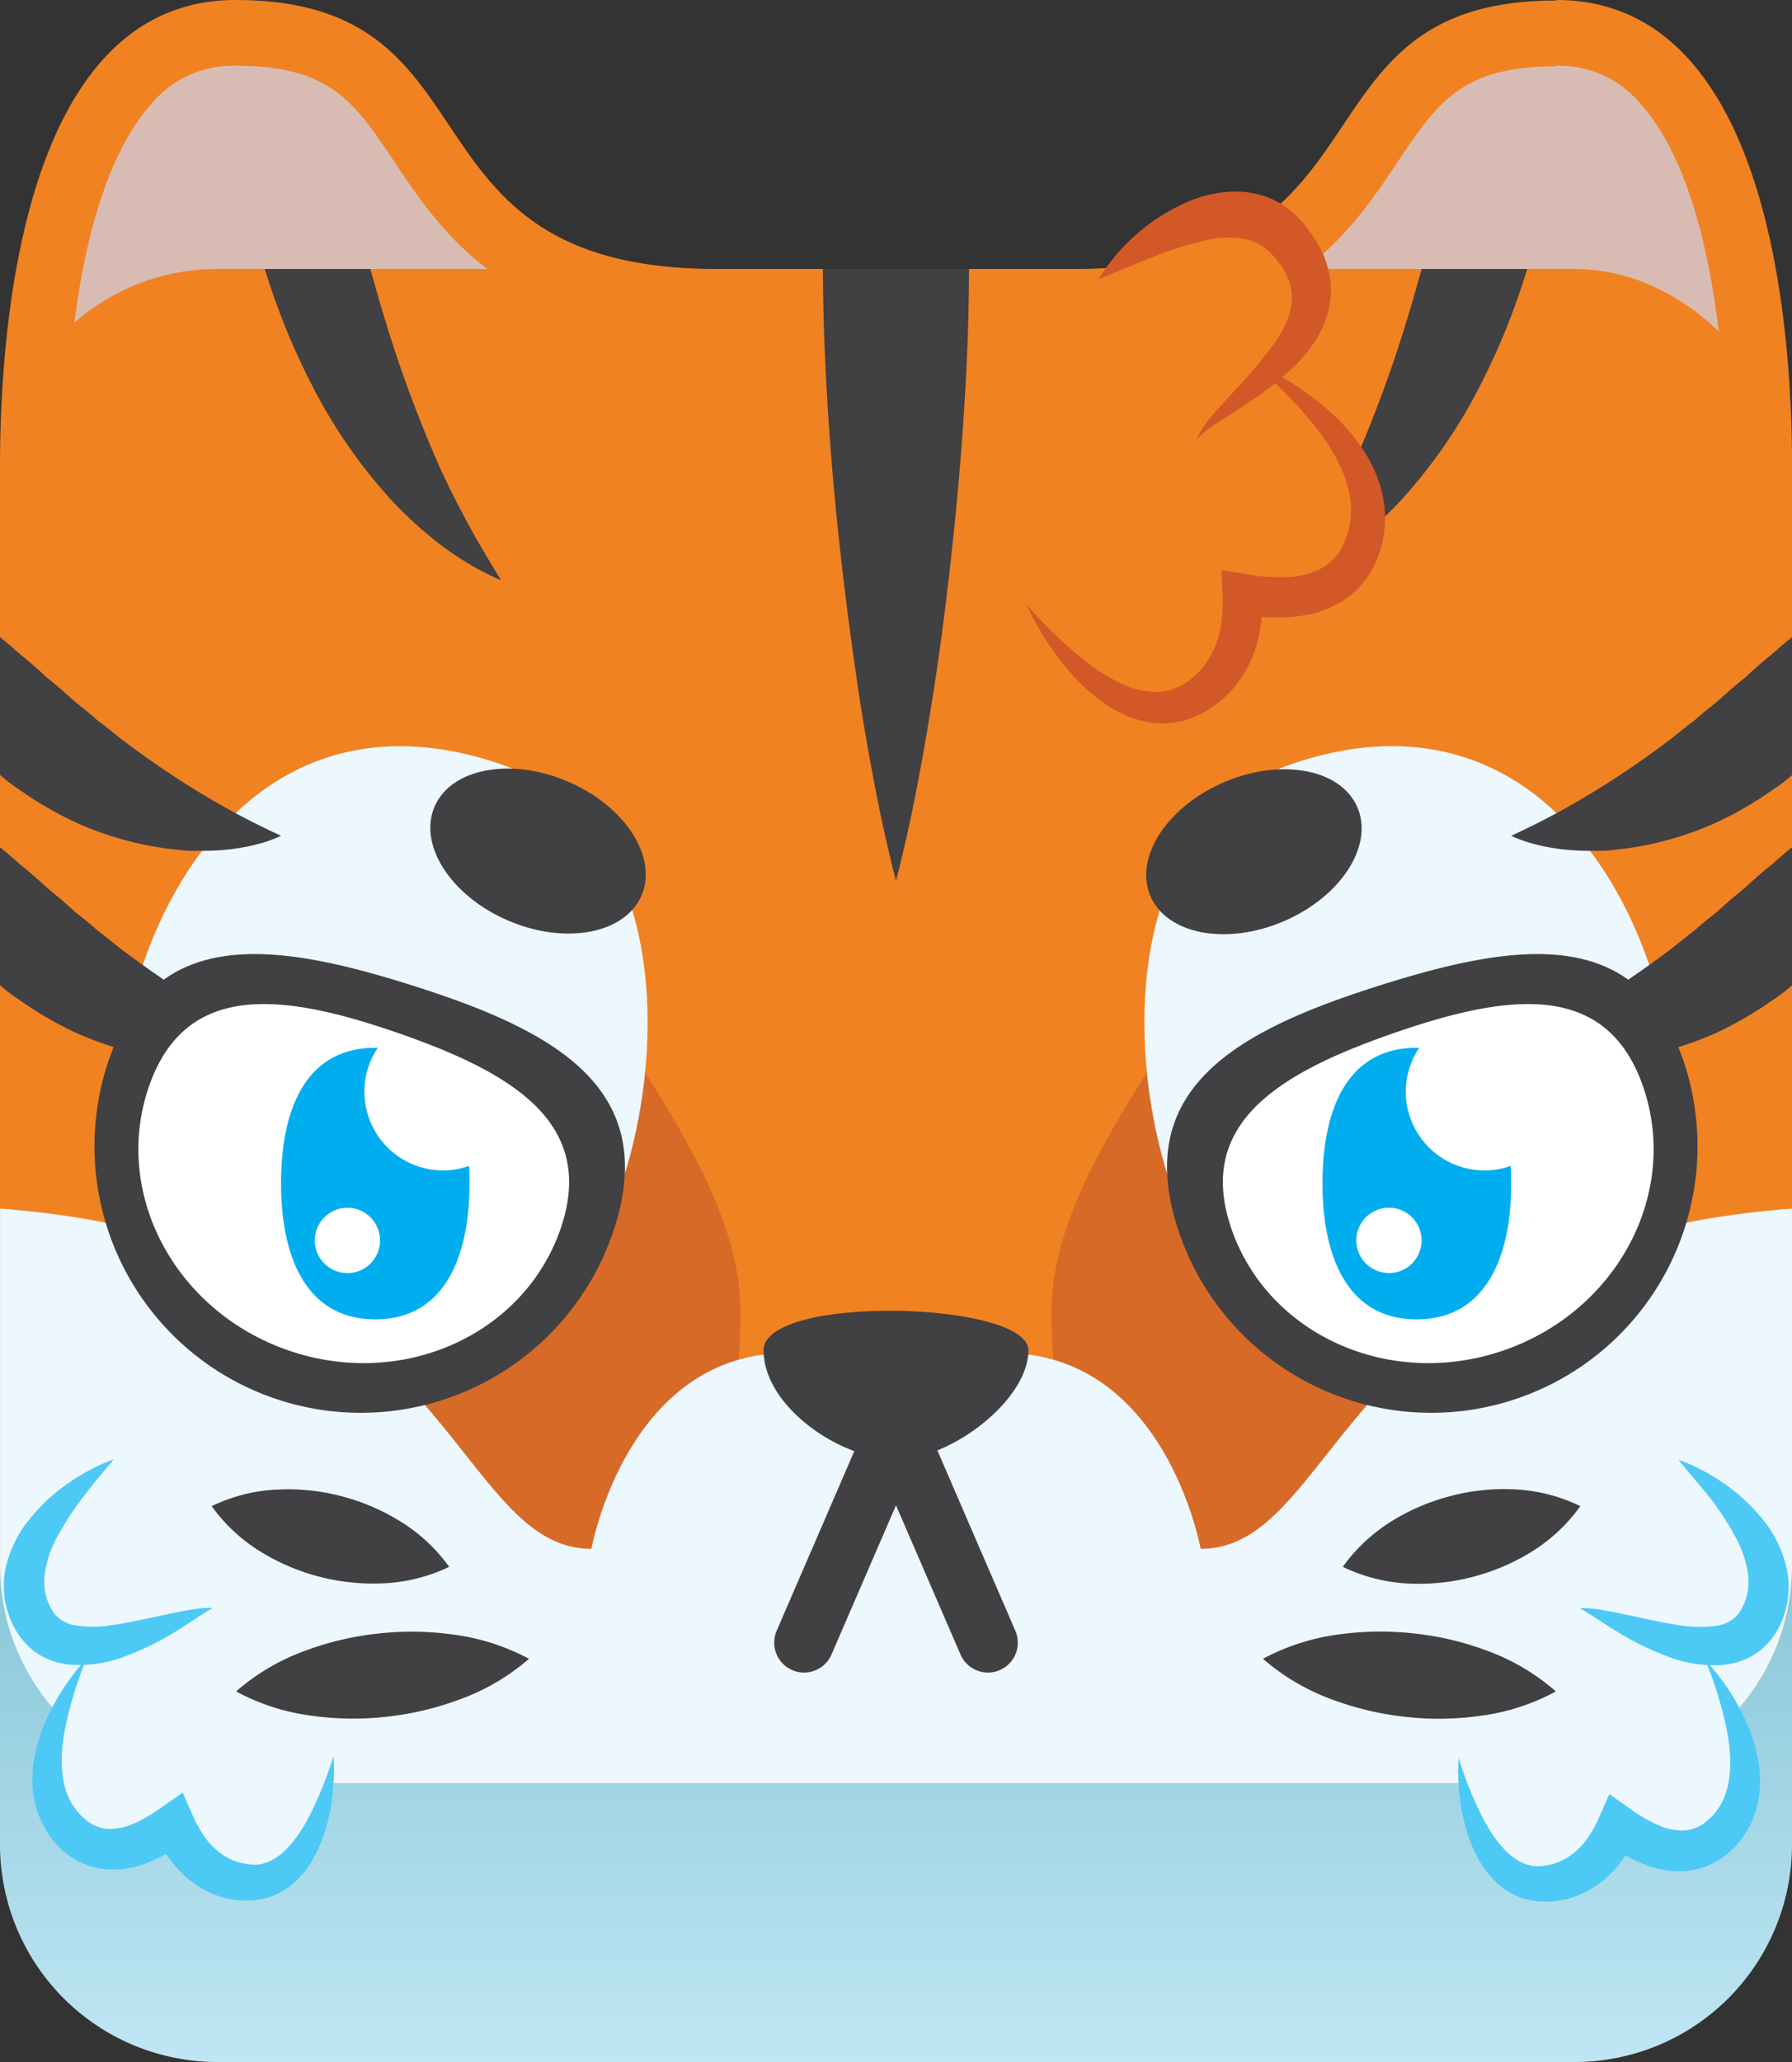 <svg id="Layer_1" data-name="Layer 1" xmlns="http://www.w3.org/2000/svg" xmlns:xlink="http://www.w3.org/1999/xlink" viewBox="0 0 300 345"><rect x="0" y="0" width="300" height="345" fill="#333333" stroke="none"/><defs><style>.cls-1{fill:#d8bcb4;}.cls-2{fill:#f18221;}.cls-3{fill:url(#linear-gradient);}.cls-4{fill:#d76a27;}.cls-5{fill:#ecf7fe;}.cls-6{fill:none;stroke:#414042;stroke-linecap:round;stroke-miterlimit:10;stroke-width:10px;}.cls-7{fill:#414042;}.cls-8{fill:#fff;}.cls-9{fill:#00aeef;}.cls-10{fill:#4cc9f5;}.cls-11{fill:#d25927;}</style><linearGradient id="linear-gradient" x1="150" y1="356.11" x2="150" y2="161.16" gradientUnits="userSpaceOnUse"><stop offset="0" stop-color="#c7eaf7"/><stop offset="0.69" stop-color="#6eb8cc"/></linearGradient></defs><title>blook_tiger</title><g id="tropical"><path class="cls-1" d="M202.13,47.35c15-5,21.62-14.9,27.29-23.36C236.33,13.66,241.79,5.5,260.58,5.5a23.11,23.11,0,0,1,17.76,7.77C293.53,29.59,294.71,66,294.46,81.61Z"/><path class="cls-2" d="M260.58,11a17.66,17.66,0,0,1,13.73,6c11.18,12,14.27,38.26,14.68,56.7l-72.9-27c8.64-5.79,13.68-13.3,17.9-19.61,6.7-10,10.74-16,26.59-16m0-11C215,0,234.92,45,180,45l119.7,44.41S306.17,0,260.58,0Z"/><path class="cls-1" d="M5.54,81.61c-.25-15.66.93-52,16.12-68.34A23.11,23.11,0,0,1,39.42,5.5C58.21,5.5,63.67,13.66,70.58,24c5.67,8.46,12.32,18.4,27.29,23.36Z"/><path class="cls-2" d="M39.42,11C55.27,11,59.31,17,66,27.05c4.22,6.31,9.26,13.82,17.9,19.61L11,73.71C11.42,55.26,14.51,29,25.69,17a17.66,17.66,0,0,1,13.73-6m0-11C-6.17,0,.32,89.41.32,89.41L120,45C65.08,45,85,0,39.42,0Z"/><path class="cls-3" d="M263.62,345H36.38A36.38,36.38,0,0,1,0,308.62V259.14H300v49.48A36.38,36.38,0,0,1,263.62,345Z"/><rect class="cls-2" y="45" width="300" height="253.39" rx="36.38"/><path class="cls-4" d="M75.8,151.45s12.25-2.88,27.76,21.05c10.5,16.21,20.4,31.85,20.4,46.8,0,37-18,43.54-18,43.54C34.36,262.84,75.8,151.45,75.8,151.45Z"/><path class="cls-4" d="M224.2,151.45S212,148.57,196.44,172.5c-10.5,16.21-20.4,31.85-20.4,46.8,0,37,18.05,43.54,18.05,43.54C265.64,262.84,224.2,151.45,224.2,151.45Z"/><path class="cls-5" d="M131.84,226.39c-26.95,0-32.83,32.75-32.83,32.75-23.54,0-23.23-51.29-99-56.92V262a36.38,36.38,0,0,0,36.38,36.38H263.62A36.38,36.38,0,0,0,300,262V202.22c-75.78,5.63-75.47,56.92-99,56.92,0,0-5.88-32.75-32.83-32.75Z"/><polyline class="cls-6" points="165.39 274.84 150 239.26 134.61 274.84"/><path class="cls-7" d="M127.83,225.93c0,9.41,12.87,18.24,22.17,18.24s22.17-10,22.17-18.24S127.83,216.52,127.83,225.93Z"/><path class="cls-5" d="M278.35,195.06c7.72-19.62-10.11-84.09-61.22-67.53-37.15,12-26.93,72.38-12.1,87.21S270.64,214.69,278.35,195.06Z"/><path class="cls-5" d="M21.65,195.06C13.93,175.44,31.76,111,82.87,127.53c37.15,12,26.93,72.38,12.1,87.21S29.36,214.69,21.65,195.06Z"/><path class="cls-7" d="M75.2,262.15a28.21,28.21,0,0,1-11.3,2.77A35.92,35.92,0,0,1,44,259.84,28.31,28.31,0,0,1,35.44,252a28,28,0,0,1,11.31-2.79,34.92,34.92,0,0,1,10.31,1.1,35.53,35.53,0,0,1,9.56,4A28.57,28.57,0,0,1,75.2,262.15Z"/><path class="cls-7" d="M88.56,277.54a36.82,36.82,0,0,1-11.66,6.82,50.62,50.62,0,0,1-12.09,2.86,49.7,49.7,0,0,1-12.42-.13A36.37,36.37,0,0,1,39.53,283a36.37,36.37,0,0,1,11.65-6.84,49.74,49.74,0,0,1,12.09-2.84,50.76,50.76,0,0,1,12.43.14A37,37,0,0,1,88.56,277.54Z"/><path class="cls-7" d="M224.8,262.15a28.66,28.66,0,0,1,8.57-7.87,35.73,35.73,0,0,1,9.57-4,34.92,34.92,0,0,1,10.31-1.1A28,28,0,0,1,264.56,252a28.31,28.31,0,0,1-8.57,7.88,35.92,35.92,0,0,1-19.89,5.08A28.25,28.25,0,0,1,224.8,262.15Z"/><path class="cls-7" d="M211.44,277.54a37,37,0,0,1,12.86-4.1,50.76,50.76,0,0,1,12.43-.14,49.63,49.63,0,0,1,12.09,2.84A36.37,36.37,0,0,1,260.47,283a36.37,36.37,0,0,1-12.86,4.11,49.7,49.7,0,0,1-12.42.13,50.62,50.62,0,0,1-12.09-2.86A36.82,36.82,0,0,1,211.44,277.54Z"/><path class="cls-7" d="M300,106.61c-1.27,1-2.47,2.08-3.67,3.11-1,.78-1.9,1.58-2.81,2.39-.47.4-.91.83-1.36,1.24l-1.4,1.16c-.94.78-1.85,1.57-2.75,2.39s-1.87,1.52-2.8,2.3c-.47.38-.91.79-1.37,1.19s-1,.73-1.43,1.1l-2.85,2.28c-3.89,2.91-7.93,5.74-12.29,8.41A128.11,128.11,0,0,1,253,139.83a20.85,20.85,0,0,0,4.19,1.47,20.48,20.48,0,0,0,2.17.47c.72.12,1.47.26,2.2.33a38.57,38.57,0,0,0,4.43.25c.74,0,1.48,0,2.23,0s1.48-.1,2.22-.18a54.58,54.58,0,0,0,17.2-4.69,62,62,0,0,0,7.78-4.4c1.21-.86,2.5-1.65,3.64-2.59.34-.27.66-.57,1-.85Z"/><path class="cls-7" d="M300,141.77c-1.27,1-2.47,2.07-3.67,3.11-1,.78-1.9,1.57-2.81,2.39-.47.4-.91.82-1.36,1.24l-1.4,1.16c-.94.77-1.85,1.57-2.75,2.39s-1.87,1.52-2.8,2.3c-.47.37-.91.79-1.37,1.18s-1,.74-1.43,1.11l-2.85,2.28c-3.89,2.9-7.93,5.74-12.29,8.41A128.11,128.11,0,0,1,253,175a20.24,20.24,0,0,0,4.19,1.47,20.48,20.48,0,0,0,2.17.47c.72.13,1.47.26,2.2.33a38.57,38.57,0,0,0,4.43.25c.74,0,1.48,0,2.23,0s1.48-.09,2.22-.17a54.85,54.85,0,0,0,17.2-4.69,62,62,0,0,0,7.78-4.41c1.21-.86,2.5-1.64,3.64-2.58.34-.28.66-.57,1-.85Z"/><path class="cls-7" d="M0,106.61c1.27,1,2.47,2.08,3.67,3.11,1,.78,1.9,1.58,2.81,2.39.47.4.91.83,1.36,1.24l1.4,1.16c.94.78,1.85,1.57,2.75,2.39s1.87,1.52,2.8,2.3c.47.38.91.79,1.37,1.19s1,.73,1.43,1.1l2.85,2.28c3.89,2.91,7.93,5.74,12.29,8.41a128.11,128.11,0,0,0,14.32,7.65,20.85,20.85,0,0,1-4.19,1.47,20.48,20.48,0,0,1-2.17.47c-.72.12-1.47.26-2.2.33a38.57,38.57,0,0,1-4.43.25c-.74,0-1.48,0-2.23,0s-1.48-.1-2.22-.18a54.58,54.58,0,0,1-17.2-4.69,62,62,0,0,1-7.78-4.4c-1.21-.86-2.5-1.65-3.64-2.59-.34-.27-.66-.57-1-.85Z"/><path class="cls-7" d="M0,141.77c1.27,1,2.47,2.07,3.67,3.11,1,.78,1.9,1.57,2.81,2.39.47.4.91.82,1.36,1.24l1.4,1.16c.94.77,1.85,1.57,2.75,2.39s1.87,1.52,2.8,2.3c.47.37.91.79,1.37,1.18s1,.74,1.43,1.11l2.85,2.28c3.89,2.9,7.93,5.74,12.29,8.41A128.11,128.11,0,0,0,47.05,175a20.24,20.24,0,0,1-4.19,1.47,20.48,20.48,0,0,1-2.17.47c-.72.13-1.47.26-2.2.33a38.57,38.57,0,0,1-4.43.25c-.74,0-1.48,0-2.23,0s-1.48-.09-2.22-.17a54.85,54.85,0,0,1-17.2-4.69,62,62,0,0,1-7.78-4.41c-1.21-.86-2.5-1.64-3.64-2.58-.34-.28-.66-.57-1-.85Z"/><path class="cls-7" d="M52,64a87.35,87.35,0,0,0,13.18,19.3,66,66,0,0,0,8.65,7.91,50.66,50.66,0,0,0,4.86,3.24,41.78,41.78,0,0,0,5.17,2.62c-2-3.32-3.92-6.47-5.64-9.68S74.89,81,73.44,77.78c-2.86-6.47-5.33-13-7.52-19.63C64.51,53.8,63.22,49.41,62,45H44.34A114.58,114.58,0,0,0,52,64Z"/><path class="cls-7" d="M138.13,60q.66,14.57,2.2,29.13t3.79,29.13c1.58,9.71,3.36,19.42,5.88,29.13,2.52-9.71,4.3-19.42,5.88-29.13s2.78-19.42,3.79-29.13,1.76-19.42,2.2-29.13c.22-5,.35-10,.36-15H137.76Q137.79,52.49,138.13,60Z"/><path class="cls-7" d="M238,45c-1.22,4.41-2.51,8.8-3.92,13.15-2.19,6.63-4.66,13.16-7.52,19.63-1.45,3.24-3,6.42-4.73,9.65s-3.63,6.36-5.64,9.68a41.78,41.78,0,0,0,5.17-2.62,50.66,50.66,0,0,0,4.86-3.24,66,66,0,0,0,8.65-7.91A87.35,87.35,0,0,0,248.05,64a114.58,114.58,0,0,0,7.61-19Z"/><path class="cls-7" d="M282.09,178.29a44.58,44.58,0,1,1-85,27c-7.46-23.46,10.46-33,33.92-40.42S274.63,154.83,282.09,178.29Z"/><path class="cls-8" d="M275.06,181.76c6.17,17.79-4.25,37.56-23.27,44.16s-39.45-2.49-45.62-20.28,8.19-26.22,27.21-32.81S268.89,164,275.06,181.76Z"/><path class="cls-9" d="M248.53,195.83a13.17,13.17,0,0,1-10.94-20.52h-.42c-11.59,0-15.77,10.17-15.77,22.72s4.37,22.72,15.77,22.72S253,210.57,253,198c0-1,0-2-.09-2.93A13,13,0,0,1,248.53,195.83Zm-16,17.16a5.46,5.46,0,1,1,5.45-5.46A5.45,5.45,0,0,1,232.52,213Z"/><path class="cls-7" d="M17.91,178.29a44.58,44.58,0,1,0,85,27c7.46-23.46-10.46-33-33.92-40.42S25.37,154.83,17.91,178.29Z"/><path class="cls-8" d="M24.94,181.76c-6.17,17.79,4.25,37.56,23.27,44.16s39.45-2.49,45.62-20.28-8.19-26.22-27.21-32.81S31.11,164,24.94,181.76Z"/><path class="cls-9" d="M74.19,195.83a13.18,13.18,0,0,1-10.95-20.52h-.41c-11.59,0-15.78,10.17-15.78,22.72s4.38,22.72,15.78,22.72S78.6,210.57,78.6,198c0-1,0-2-.08-2.93A13,13,0,0,1,74.19,195.83ZM58.17,213a5.46,5.46,0,1,1,5.45-5.46A5.45,5.45,0,0,1,58.17,213Z"/><ellipse class="cls-7" cx="90.08" cy="142.4" rx="12.66" ry="18.85" transform="translate(-76.28 169.21) rotate(-66.84)"/><ellipse class="cls-7" cx="209.92" cy="142.5" rx="18.85" ry="12.66" transform="translate(-39.13 94.05) rotate(-23.16)"/><path class="cls-5" d="M14.48,277.54S1.71,296.35,11.76,306.4c5.38,5.38,12.19,2.55,17.35-1.24,2,4.47,5.22,8.42,10.49,9.5,13.92,2.85,16.22-20.92,16.22-20.92"/><path class="cls-10" d="M14.48,277.54a62.77,62.77,0,0,0-3.63,11.89c-.73,3.92-.79,7.91.49,11a10.1,10.1,0,0,0,2.81,3.86A6.36,6.36,0,0,0,17.92,306a9.76,9.76,0,0,0,4.44-.88,24.82,24.82,0,0,0,4.69-2.72l3.53-2.47,1.71,3.87a20.51,20.51,0,0,0,2.31,4,11.56,11.56,0,0,0,3.13,2.82,9.89,9.89,0,0,0,3.91,1.3,7.32,7.32,0,0,0,1.93,0,7.05,7.05,0,0,0,1.85-.65c2.49-1.23,4.64-4.13,6.28-7.24a61.69,61.69,0,0,0,4.12-10.21,31.83,31.83,0,0,1-.08,5.69,33,33,0,0,1-1,5.7,24,24,0,0,1-2.21,5.59,14.82,14.82,0,0,1-4.28,5,12,12,0,0,1-3.21,1.63,12.21,12.21,0,0,1-3.58.56,15,15,0,0,1-6.76-1.55,16.52,16.52,0,0,1-5.37-4.25,22.28,22.28,0,0,1-1.93-2.67,29.43,29.43,0,0,1-1.48-2.83L31.17,308a27,27,0,0,1-6.2,3.55,15.47,15.47,0,0,1-7.85,1.14,12.65,12.65,0,0,1-7.34-3.78A15.29,15.29,0,0,1,6,302.19a18.33,18.33,0,0,1-.38-7.26,27.52,27.52,0,0,1,1.85-6.54,36.68,36.68,0,0,1,3.08-5.78A35,35,0,0,1,14.48,277.54Z"/><path class="cls-5" d="M244.18,294.08s2.3,23.76,16.22,20.91c5.27-1.08,8.51-5,10.49-9.5,5.16,3.79,12,6.63,17.35,1.24,10.05-10-2.72-28.85-2.72-28.85"/><path class="cls-10" d="M244.18,294.08a61.18,61.18,0,0,0,4.12,10.21c1.63,3.11,3.78,6,6.27,7.25a7.47,7.47,0,0,0,1.86.64,7.32,7.32,0,0,0,1.93,0,9.89,9.89,0,0,0,3.91-1.3,11.58,11.58,0,0,0,3.13-2.82,19.82,19.82,0,0,0,2.31-4l1.71-3.87,3.53,2.48a26,26,0,0,0,4.69,2.72,9.74,9.74,0,0,0,4.44.87,6.43,6.43,0,0,0,3.76-1.66,10,10,0,0,0,2.81-3.86c1.28-3.09,1.22-7.07.49-11a62.64,62.64,0,0,0-3.62-11.88,34.44,34.44,0,0,1,4,5.06,36.68,36.68,0,0,1,3.08,5.78,27.52,27.52,0,0,1,1.85,6.54,18.32,18.32,0,0,1-.38,7.26,15.27,15.27,0,0,1-3.83,6.69,12.62,12.62,0,0,1-7.35,3.78,14,14,0,0,1-4.14-.08,17.33,17.33,0,0,1-3.71-1.06,27.37,27.37,0,0,1-6.2-3.55l5.24-1.4a27.25,27.25,0,0,1-1.48,2.83,22.28,22.28,0,0,1-1.93,2.67,16.69,16.69,0,0,1-5.38,4.25,14.92,14.92,0,0,1-6.75,1.54,11.89,11.89,0,0,1-3.58-.56,11.75,11.75,0,0,1-3.2-1.62,14.81,14.81,0,0,1-4.28-5,24,24,0,0,1-2.21-5.59,35.89,35.89,0,0,1-1.08-11.38Z"/><path class="cls-5" d="M19.05,244.17S-.1,256.57,4.82,269.42s24.5.91,30.76-.45"/><path class="cls-10" d="M19.05,244.17c-1.83,2.15-3.57,4.23-5.18,6.37A48,48,0,0,0,9.65,257a17.88,17.88,0,0,0-2.18,6.48,10.19,10.19,0,0,0,.11,3,9.31,9.31,0,0,0,1,2.68,4.84,4.84,0,0,0,1.56,1.79,6.07,6.07,0,0,0,2.4,1,20.82,20.82,0,0,0,7-.17c2.53-.37,5.14-1,7.81-1.55,1.34-.28,2.69-.58,4.07-.81a19.89,19.89,0,0,1,4.23-.4c-2.42,1.4-4.62,3-7,4.41a44.94,44.94,0,0,1-7.68,3.68,21.32,21.32,0,0,1-9.22,1.42,12.47,12.47,0,0,1-5.26-1.73,11.61,11.61,0,0,1-3.91-4.17A14.7,14.7,0,0,1,.93,262.42,19.78,19.78,0,0,1,5.09,254a30.56,30.56,0,0,1,6.43-5.9,33.11,33.11,0,0,1,3.65-2.21A25.68,25.68,0,0,1,19.05,244.17Z"/><path class="cls-5" d="M281,244.26s19.15,12.41,14.23,25.25-24.5.91-30.76-.45"/><path class="cls-10" d="M281,244.26a24.75,24.75,0,0,1,3.88,1.69,31.56,31.56,0,0,1,3.65,2.2,30.56,30.56,0,0,1,6.43,5.9,19.78,19.78,0,0,1,4.16,8.46,14.7,14.7,0,0,1-1.53,10.16,11.61,11.61,0,0,1-3.91,4.17,12.33,12.33,0,0,1-5.26,1.73,21.32,21.32,0,0,1-9.22-1.42,44.59,44.59,0,0,1-7.68-3.68c-2.43-1.4-4.63-3-7.05-4.41a20.56,20.56,0,0,1,4.23.4c1.38.23,2.73.53,4.07.81,2.67.57,5.28,1.18,7.81,1.55a20.82,20.82,0,0,0,7,.17,5.92,5.92,0,0,0,2.4-1,4.8,4.8,0,0,0,1.56-1.78,9.48,9.48,0,0,0,1-2.69,10.19,10.19,0,0,0,.11-3,18,18,0,0,0-2.18-6.48,48,48,0,0,0-4.22-6.47C284.52,248.49,282.78,246.41,281,244.26Z"/><path class="cls-2" d="M171.9,101.18s15.57,25.34,29.59,14.53c5.32-4.1,6.78-10.28,6.55-16.37,7.85,1.42,17,.87,20.1-8.1,5.74-16.74-18.83-30.81-18.83-30.81"/><path class="cls-11" d="M171.9,101.18a72.48,72.48,0,0,0,9.89,9.5,32.29,32.29,0,0,0,5.52,3.49,14.44,14.44,0,0,0,5.7,1.58,9.66,9.66,0,0,0,2.65-.25,10.56,10.56,0,0,0,2.42-1,13.17,13.17,0,0,0,4-3.8,15,15,0,0,0,2.15-5.18,24.65,24.65,0,0,0,.43-6l-.15-4.13,4.13.67a32.15,32.15,0,0,0,7,.49,12.85,12.85,0,0,0,5.88-1.63,8.8,8.8,0,0,0,3.61-4.39,13.17,13.17,0,0,0,1-6.26c-.37-4.39-2.78-8.85-5.87-12.8a72.68,72.68,0,0,0-10.92-11A48.18,48.18,0,0,1,222.79,69a33.73,33.73,0,0,1,5.44,6.29,22.54,22.54,0,0,1,3.35,8.12,18.24,18.24,0,0,1-.68,9.17,16.21,16.21,0,0,1-.93,2.21l-.58,1.07-.71,1A16.39,16.39,0,0,1,227,98.84c-.31.28-.64.54-1,.81a7.14,7.14,0,0,1-1,.74,16.77,16.77,0,0,1-4.43,2.06,22.15,22.15,0,0,1-4.55.79,33.74,33.74,0,0,1-8.64-.57l4-3.46a35.85,35.85,0,0,1-.1,3.87,29.42,29.42,0,0,1-.66,3.9,20,20,0,0,1-3.51,7.39,18,18,0,0,1-6.37,5.22,13.58,13.58,0,0,1-8.33,1.27,18,18,0,0,1-7.28-3,30.06,30.06,0,0,1-5.53-4.85,47.33,47.33,0,0,1-7.74-11.82Z"/><path class="cls-2" d="M183.89,46.72S204.82,28,215.4,39.79c13.95,15.48-11.49,27.47-15,33.69"/><path class="cls-11" d="M183.89,46.72A33,33,0,0,1,199.48,33.5,21.33,21.33,0,0,1,205,32.15a16.08,16.08,0,0,1,6.19.52,14.14,14.14,0,0,1,5.62,3.21,21.36,21.36,0,0,1,2,2.25,24.52,24.52,0,0,1,1.64,2.39,16.58,16.58,0,0,1,2.16,5.7,13.71,13.71,0,0,1-.34,6.22,17.55,17.55,0,0,1-2.51,5.22,27,27,0,0,1-3.5,4.05,55.15,55.15,0,0,1-8,6.15l-4.1,2.65a19.46,19.46,0,0,0-3.8,3,9.22,9.22,0,0,1,1.21-2.19,24.76,24.76,0,0,1,1.54-2c1.07-1.27,2.19-2.47,3.29-3.66a83.92,83.92,0,0,0,6.17-7.19A27.74,27.74,0,0,0,215,54.74,13.2,13.2,0,0,0,216.18,51a8.31,8.31,0,0,0-.2-3.42,10.81,10.81,0,0,0-1.58-3.22,15.65,15.65,0,0,0-1.23-1.54,10.75,10.75,0,0,0-1.32-1.26A8.38,8.38,0,0,0,209,40.14a15.29,15.29,0,0,0-7.43.15A58.3,58.3,0,0,0,193,43Z"/></g></svg>